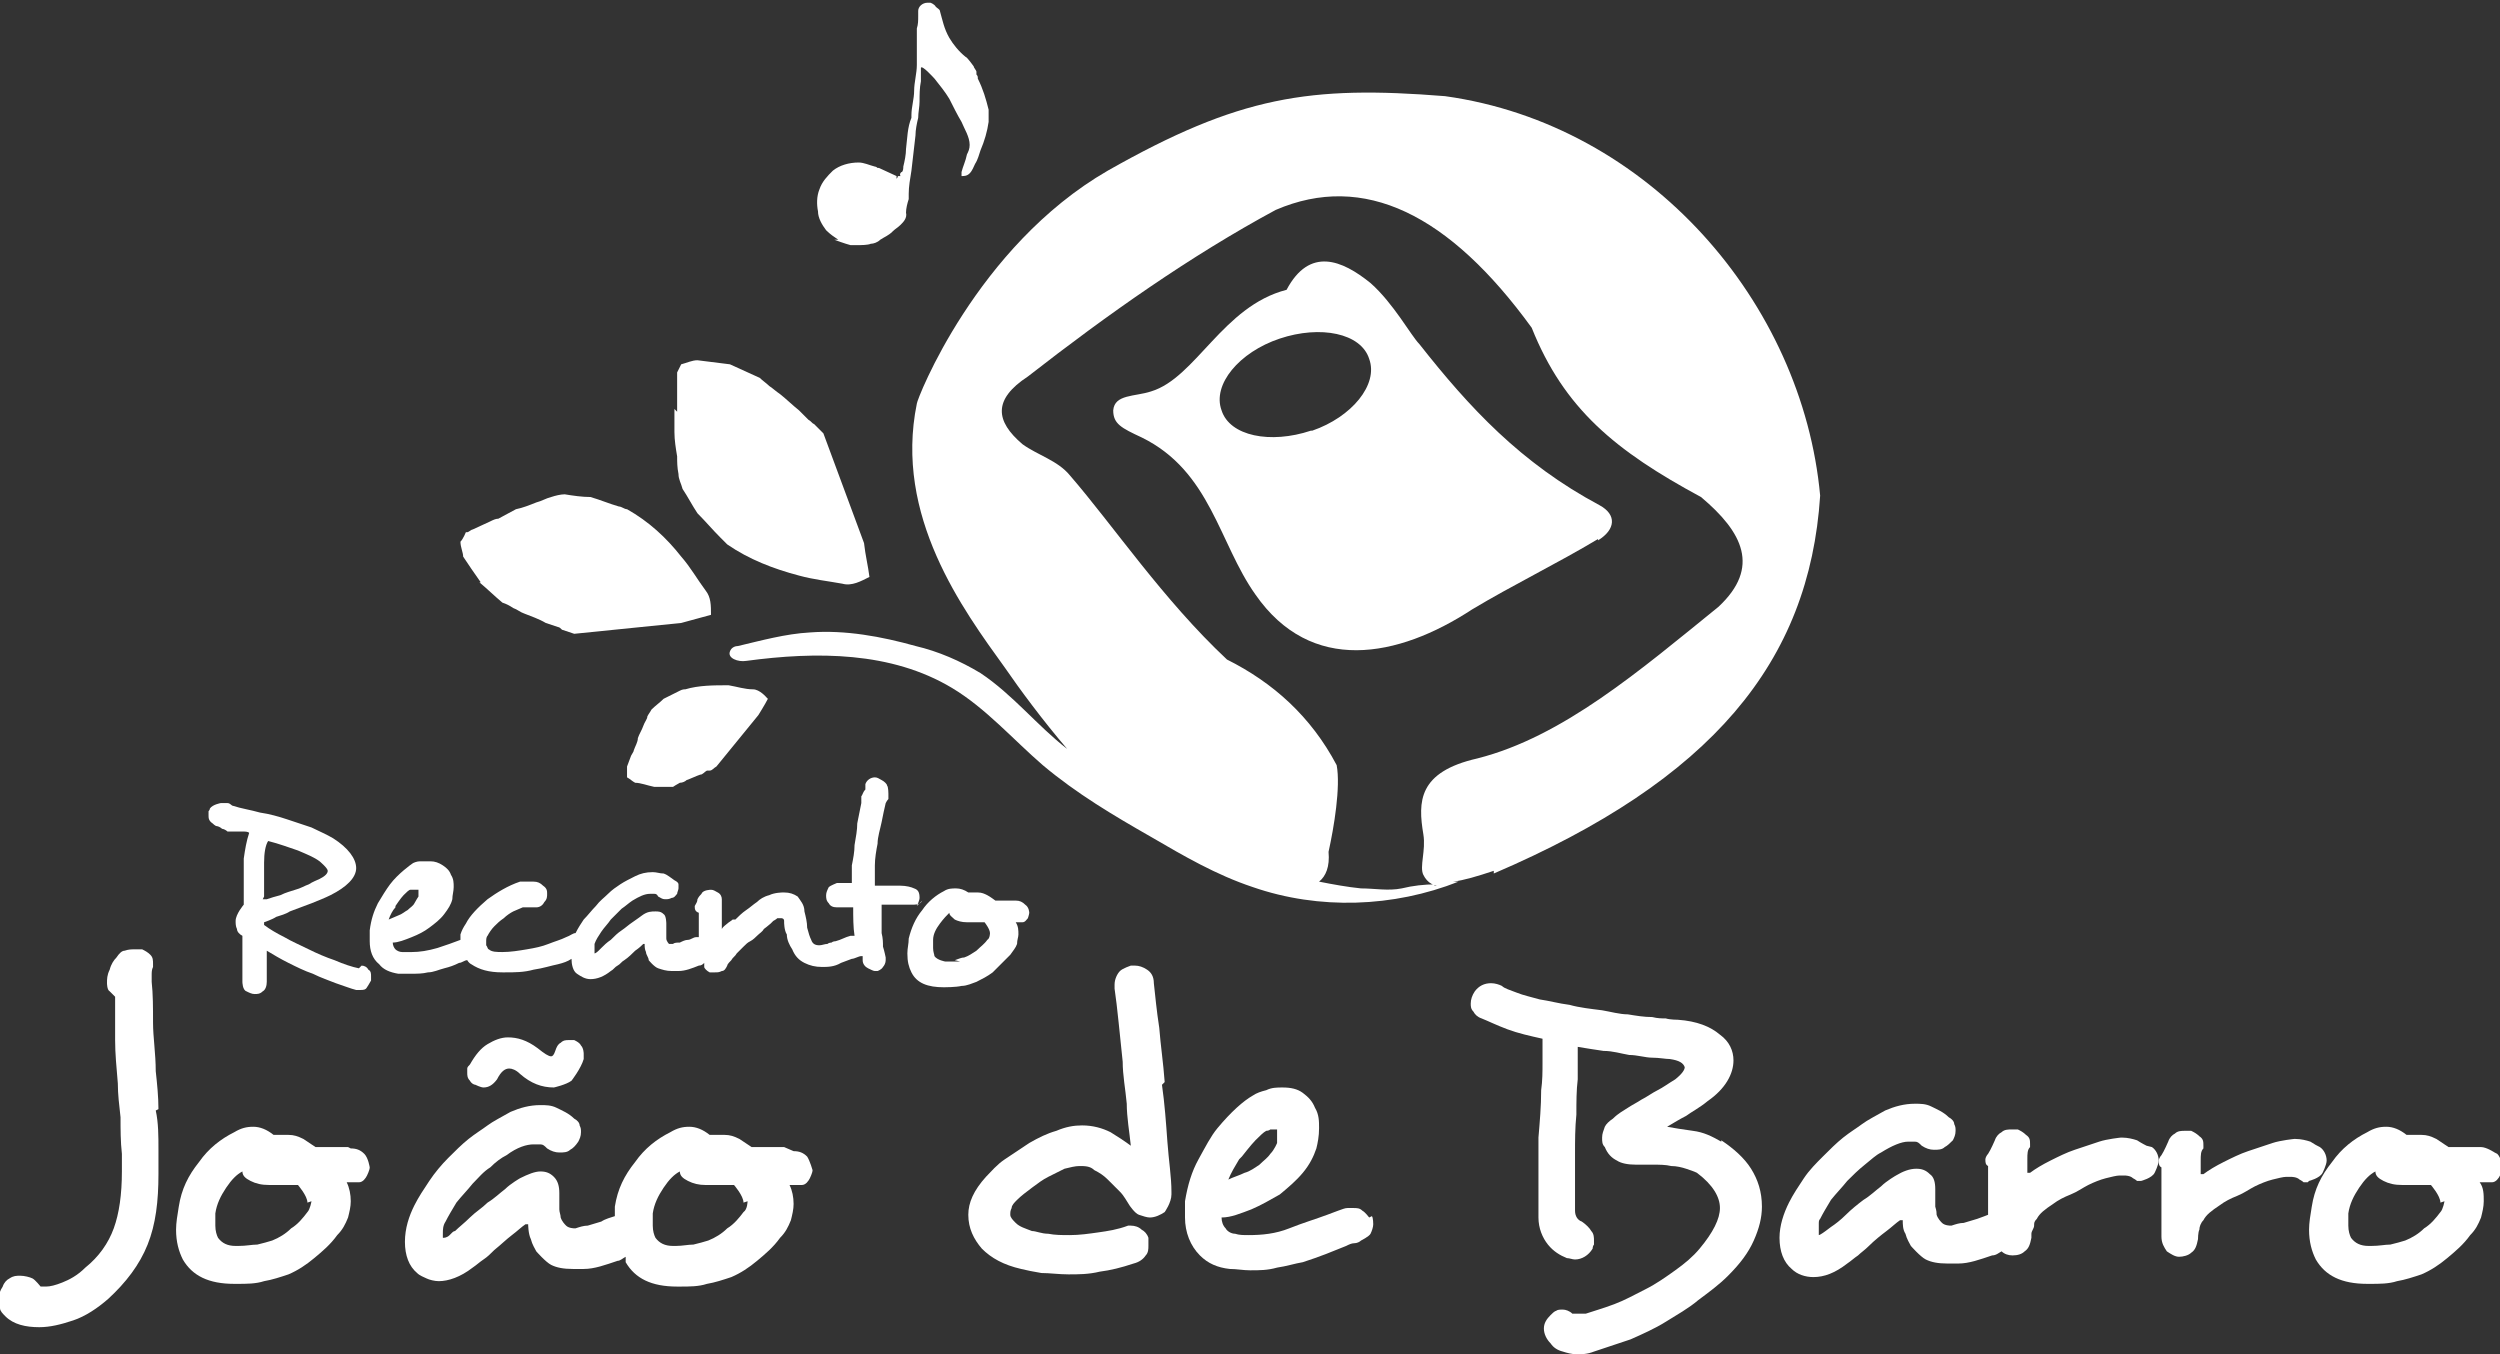 <?xml version="1.0" encoding="UTF-8"?> <svg xmlns="http://www.w3.org/2000/svg" id="Layer_2" data-name="Layer 2" viewBox="0 0 18.46 10"><rect x="0" y="0" width="18.46" height="10" fill="#333333" stroke="none"/><defs><style> .cls-1 { fill: #fff; } </style></defs><g id="Layer_8" data-name="Layer 8"><g id="LOGO_16" data-name="LOGO 16"><g><path class="cls-1" d="M11.8,3.99c.13-.08.14-.19.01-.26h0c-.58-.31-.96-.72-1.33-1.19-.06-.06-.19-.3-.36-.45-.21-.17-.45-.27-.62.05-.47.12-.67.65-1,.75-.12.04-.27.02-.28.14,0,.1.06.13.21.2.51.25.57.78.84,1.16.41.59,1.05.47,1.6.11.3-.18.63-.34.93-.52ZM9.68,3.18h0c-.3.1-.6.04-.66-.15-.07-.19.13-.43.43-.53s.6-.04.66.15c.07.19-.13.43-.42.53Z"></path><path class="cls-1" d="M2.57,8.47h-.24s-.06-.04-.09-.06c-.04-.02-.07-.03-.11-.03-.02,0-.03,0-.05,0-.02,0-.05,0-.06,0-.05-.04-.1-.06-.15-.06s-.09.01-.14.04h0c-.1.05-.19.12-.26.22-.08.1-.13.2-.15.33-.01.06-.02.12-.02.17,0,.09.02.16.05.22.07.12.19.18.38.18h.02c.07,0,.14,0,.2-.02.06-.01.12-.03.18-.05.07-.03.13-.07.19-.12.06-.05.12-.1.17-.17.04-.04.06-.08.08-.13.01-.04.02-.08.02-.12,0-.05-.01-.1-.03-.14.02,0,.03,0,.05,0,.01,0,.03,0,.04,0,.03,0,.05-.03.06-.05h0s.02-.04.02-.06h0s-.01-.07-.04-.1c-.03-.03-.06-.04-.1-.04ZM2.3,8.87s-.01.06-.03.08c-.03.04-.07.09-.12.12-.04.04-.09.07-.14.09-.03.01-.07.02-.11.03-.04,0-.08.01-.14.01h-.02c-.06,0-.1-.02-.13-.06-.01-.02-.02-.05-.02-.09,0-.02,0-.05,0-.09.01-.07.04-.13.08-.19.04-.06.08-.1.12-.12h0s0,0,0,0c0,0,0,0,0,0,0,.03.02.05.06.07.04.02.08.03.14.03h.21s.07.08.07.13h0Z"></path><path class="cls-1" d="M2.65,7.15c-.05-.01-.11-.03-.18-.06-.06-.02-.13-.05-.19-.08s-.13-.06-.18-.09c-.06-.03-.11-.06-.15-.09v-.02s.06-.02.09-.04c.03-.01.07-.02.1-.04.05-.02.11-.04.16-.06.05-.02.1-.04.14-.06.12-.06.19-.13.19-.2s-.06-.15-.17-.22c-.05-.03-.1-.05-.16-.08-.06-.02-.12-.04-.18-.06-.06-.02-.13-.04-.2-.05-.07-.02-.14-.03-.2-.05-.01,0-.02-.02-.04-.02-.01,0-.03,0-.04,0h-.01s-.06.01-.08.04c0,0,0,.01-.01.02,0,0,0,.02,0,.03,0,.02,0,.04.03.06,0,0,.02.02.03.02.01,0,.03.01.04.02.01,0,.03.01.04.02.01,0,.03,0,.04,0,0,0,.01,0,.02,0,0,0,0,0,0,0,0,0,0,0,0,0h0s.03,0,.05,0c.02,0,.04,0,.05.01-.02.06-.03.12-.04.19,0,.07,0,.14,0,.21v.13s-.06.07-.06.12c0,.02,0,.04.01.06,0,.02.02.04.04.05,0,.03,0,.07,0,.11,0,.04,0,.08,0,.11,0,.02,0,.04,0,.06,0,.02,0,.04,0,.06h0s0,.06.03.07c.02.01.04.02.06.02.02,0,.04,0,.06-.02.02-.01.03-.04.03-.07,0-.01,0-.03,0-.05,0-.02,0-.04,0-.06,0-.02,0-.04,0-.06,0-.02,0-.04,0-.06.05.03.1.06.16.09.06.03.12.06.18.08.06.03.12.05.17.07.06.02.11.04.15.05,0,0,.02,0,.03,0,.02,0,.04,0,.05-.02h0s.02-.03.03-.05c0,0,0-.01,0-.02,0,0,0,0,0-.01,0-.02,0-.04-.02-.05-.01-.02-.03-.03-.05-.03ZM1.95,6.62s0,0,0,0c0-.09,0-.17,0-.25,0-.07.01-.13.03-.16.08.02.16.05.22.07.07.03.12.05.16.08h0s.06.05.06.07-.02.04-.06.06c-.02.01-.05.02-.08.04-.03.01-.06.03-.1.04-.03.01-.07.02-.11.04-.04.01-.07.02-.1.03,0,0-.01,0-.02,0,0,0,0,0-.01,0,0,0,0,0,0,0Z"></path><path class="cls-1" d="M3.54,4.3c.06.05.11.1.17.15.03.01.05.02.08.04.03.01.05.03.08.04.05.02.11.04.16.07.03.01.06.02.09.03.01,0,.02.01.03.02.03.01.06.02.09.03l.79-.08c.07-.02.15-.04.22-.06,0-.07,0-.13-.04-.18-.06-.08-.11-.17-.18-.25-.11-.14-.24-.26-.4-.35-.02,0-.04-.02-.06-.02-.07-.02-.14-.05-.21-.07-.06,0-.13-.01-.19-.02-.03,0-.07.01-.1.02-.04.01-.07.03-.11.04-.05.02-.1.04-.15.05-.04.02-.09.05-.13.07-.02,0-.04.01-.06.02-.04.02-.09.04-.13.06-.01,0-.03.02-.04.02h-.01s-.02.05-.04.07c0,.04.02.08.02.11.04.06.08.12.13.19Z"></path><path class="cls-1" d="M1.17,8.19c0-.09-.01-.19-.02-.28,0-.13-.02-.25-.02-.36,0-.11,0-.21-.01-.3,0-.01,0-.03,0-.05,0-.02,0-.04.01-.06,0,0,0,0,0-.01,0,0,0,0,0-.01,0-.03,0-.05-.02-.07-.02-.02-.04-.03-.06-.04h0s-.02,0-.03,0c0,0-.02,0-.03,0-.02,0-.04,0-.07.01-.02,0-.04.02-.06.05-.02.02-.04.05-.05.09-.02.04-.02.07-.02.1h0s0,.05.02.06c.01.01.02.02.04.04v.06c0,.08,0,.17,0,.26,0,.1.01.2.02.32,0,.08.01.16.02.25,0,.09,0,.18.01.27,0,.03,0,.05,0,.07v.06c0,.17-.02.31-.06.42-.04.11-.11.21-.21.29-.06.06-.12.09-.17.11-.05.02-.09.03-.12.03h-.04s-.04-.05-.06-.06-.06-.02-.09-.02c-.03,0-.05,0-.08.02-.02.01-.04.03-.05.06-.02.03-.03.06-.03.09,0,.02,0,.04.01.07,0,.02.02.04.04.06.06.06.15.08.25.08.08,0,.16-.02.25-.05.09-.03.18-.09.26-.16.13-.12.23-.25.29-.4.06-.15.08-.32.08-.52v-.09s0-.06,0-.09c0-.1,0-.2-.02-.29Z"></path><path class="cls-1" d="M6.16,1.77s.08.03.12.04h.07s.06,0,.08-.01c.02,0,.05-.01.07-.03.03-.02.06-.03.09-.06.02-.02.04-.03.06-.05.02-.02.05-.05.04-.09,0-.03.01-.07.02-.1,0-.01,0-.02,0-.04,0-.05.01-.11.02-.17.01-.09.02-.17.03-.26,0-.04.01-.09.02-.13,0-.04.01-.08.01-.12,0-.05,0-.1.01-.15,0-.01,0-.02,0-.04,0-.01,0-.02,0-.03,0,0,0-.02,0-.03.01-.02.09.07.1.08.04.05.08.1.11.15.03.06.06.12.09.17.02.05.06.11.06.17,0,.03-.01.05-.02.07-.01.05-.03.09-.04.13,0,0,0,.02,0,.03,0,0,0,0,0,0,.02,0,.04,0,.06-.02.02-.02.03-.05.04-.07.02-.03.03-.07.04-.1.03-.07.05-.14.06-.21h0s0,0,0,0c0-.03,0-.06,0-.09-.02-.08-.04-.15-.08-.23,0,0,0,0,0-.01,0,0,0,0,0,0,0,0,0-.01-.01-.02,0,0,0,0,0,0h0s0,0,0-.01c0,0,0,0,0,0h0s0,0,0-.01h0s0,0,0,0c0-.01-.02-.03-.02-.04,0,0,0,0,0,0,0,0,0,0,0,0,0,0-.05-.07-.06-.07-.05-.04-.09-.09-.12-.14-.04-.07-.05-.13-.07-.2,0-.01-.02-.02-.03-.03-.01-.02-.04-.03-.04-.03,0,0-.01,0-.02,0-.04,0-.07.03-.07.06,0,.01,0,.03,0,.04,0,.03,0,.06-.01.09,0,0,0,.01,0,.02,0,.02,0,.05,0,.07,0,.01,0,.03,0,.04,0,.02,0,.04,0,.07,0,.02,0,.03,0,.05h0s0,.02,0,.02c0,.06-.02.13-.02.19,0,.06-.02.12-.02.18,0,0,0,.02,0,.02-.03.07-.03.15-.04.23,0,.04-.01.09-.02.13,0,.01,0,.03-.01.04,0,0,0,0,0,0-.01,0-.02.02-.01.03,0,0-.01,0-.02,0,0,0,0,0,0,0,0,0,0,.01-.01.02,0,0,0-.01,0-.02l-.13-.06s-.01,0-.01,0c0,0-.01-.01-.02-.01-.04-.01-.08-.03-.12-.03-.07,0-.14.02-.19.06-.04.04-.08.08-.1.14-.02.05-.02.11-.01.16,0,.05.03.1.06.14.03.03.06.05.09.07Z"></path><path class="cls-1" d="M4.98,3.02c0,.05,0,.11,0,.17,0,.06.01.12.02.18,0,.04,0,.08.01.13,0,.04.02.07.03.11.04.06.07.12.11.18.06.06.11.12.17.18.02.02.03.03.05.05.16.11.34.18.53.23.11.03.21.04.32.06.07.02.14-.02.2-.05-.01-.08-.03-.16-.04-.25l-.3-.81h0s-.05-.05-.07-.07c-.01,0-.02-.02-.04-.03-.02-.02-.05-.05-.07-.07-.05-.04-.09-.08-.14-.12-.03-.02-.05-.04-.08-.06-.02-.02-.05-.04-.07-.06l-.22-.1c-.08-.01-.16-.02-.24-.03-.04,0-.08.02-.12.03-.01.02-.02.04-.03.06,0,0,0,.01,0,.02,0,.02,0,.03,0,.05,0,.05,0,.1,0,.15,0,.02,0,.05,0,.07Z"></path><path class="cls-1" d="M5.79,8.47h-.24s-.06-.04-.09-.06c-.04-.02-.07-.03-.11-.03-.02,0-.03,0-.05,0-.02,0-.05,0-.06,0-.05-.04-.1-.06-.15-.06s-.09.01-.14.04h0c-.1.05-.19.12-.26.22-.08.1-.13.2-.15.33,0,.02,0,.04,0,.07,0,0,0,0,0,0-.03.01-.07.02-.1.04-.03.01-.07.02-.1.03-.03,0-.06.01-.09.02h-.01s-.04,0-.06-.02c-.01-.01-.03-.03-.04-.06,0-.02-.01-.04-.01-.06,0-.02,0-.05,0-.07v-.05c0-.05-.01-.09-.04-.12-.03-.03-.06-.04-.1-.04s-.09.02-.15.05h0s-.07.04-.11.08c-.04.03-.08.07-.13.1-.04.04-.09.07-.13.11-.04.04-.08.07-.11.1,0,0-.01,0-.02.01,0,0-.01.01-.02.02-.02.02-.04.02-.05.02,0,0,0,0,0,0,0,0,0-.01,0-.03,0-.03,0-.06.02-.09.02-.04.05-.09.08-.14.04-.05.08-.09.12-.14.04-.04.08-.09.13-.12.04-.04.08-.07.12-.09.08-.06.15-.08.2-.08.02,0,.04,0,.05,0,.02,0,.03.01.05.03.03.02.06.03.09.03.03,0,.06,0,.08-.02.02-.01.04-.03.06-.06.01-.02.02-.04.02-.07,0-.02,0-.03-.01-.05,0-.02-.02-.04-.04-.05-.04-.04-.09-.06-.13-.08-.04-.02-.08-.02-.12-.02-.08,0-.15.02-.22.05-.07.04-.13.07-.17.1-.04.03-.09.06-.14.1-.05.04-.1.09-.15.14-.05.05-.1.11-.14.17-.04.06-.08.12-.11.18-.04.08-.07.17-.07.27,0,.1.03.18.09.23.02.02.05.03.07.04s.06.02.09.02c.07,0,.16-.03.25-.1.03-.02.05-.04.08-.06.03-.02.05-.04.08-.07.05-.04.09-.08.13-.11.04-.03.07-.06.1-.08,0,0,.01,0,.02,0h0s0,.07.02.11c.01.04.03.07.04.09h0s.07.08.11.1c.04.02.09.03.16.03h.04s.03,0,.04,0c.08,0,.16-.03.25-.06.02,0,.04-.02.06-.03,0,.01,0,.03,0,.04.07.12.19.18.38.18h.02c.07,0,.14,0,.2-.02.06-.01.12-.03.18-.05.07-.03.13-.07.19-.12.06-.05.12-.1.17-.17.04-.04.06-.08.08-.13.01-.04.02-.08.02-.12,0-.05-.01-.1-.03-.14.02,0,.03,0,.05,0,.01,0,.03,0,.04,0,.03,0,.05-.03.06-.05h0s.02-.04.02-.06h0s-.02-.07-.04-.1c-.03-.03-.06-.04-.1-.04ZM5.52,8.87s0,.06-.03.08c-.03.04-.07.09-.12.12-.04.04-.09.07-.14.09-.03.01-.07.02-.11.03-.04,0-.08.01-.13.01h-.02c-.06,0-.1-.02-.13-.06-.01-.02-.02-.05-.02-.09,0-.02,0-.05,0-.09.01-.07.04-.13.08-.19.04-.06.08-.1.12-.12h0s0,0,0,0c0,0,0,0,0,0,0,.03.02.05.06.07.04.02.08.03.13.03h.21s.07.08.07.13h0Z"></path><path class="cls-1" d="M5.66,5.15s-.05-.06-.1-.06c-.06,0-.12-.02-.18-.03-.11,0-.22,0-.32.03-.01,0-.02,0-.04.01-.04.02-.08.04-.12.06-.03.03-.06.05-.09.08-.01.02-.02.03-.03.05,0,.02-.02.04-.03.07-.01.03-.03.06-.04.09,0,.03-.02.06-.03.09,0,.01-.01.02-.02.04-.01.03-.02.05-.03.08,0,0,0,.02,0,.03h0s0,.04,0,.05c.02.01.04.03.06.04.04,0,.09.02.14.03h.14s.03-.02.05-.03c.02,0,.04-.01.05-.02.03-.01.07-.03.1-.04.02,0,.03-.02.05-.03,0,0,.02,0,.02,0,.02,0,.03-.02.05-.03h0l.31-.38s.05-.08.07-.12Z"></path><path class="cls-1" d="M18.42,8.51s-.06-.04-.1-.04h-.24s-.06-.04-.09-.06c-.04-.02-.07-.03-.11-.03-.02,0-.03,0-.05,0-.02,0-.05,0-.06,0-.05-.04-.1-.06-.15-.06s-.09.01-.14.04h0c-.1.05-.19.12-.26.22-.08.1-.13.2-.15.33-.01.06-.02.12-.02.17,0,.09.02.16.05.22.07.12.19.18.38.18h.02c.07,0,.14,0,.2-.02.06-.01.12-.03.18-.05.07-.03.13-.07.19-.12.06-.05.12-.1.17-.17.04-.04.06-.08.08-.13.01-.04.02-.08.02-.12,0-.05,0-.1-.03-.14.02,0,.03,0,.05,0,.01,0,.03,0,.04,0,.03,0,.05-.03.06-.05h0s.02-.04.02-.06h0s-.01-.07-.04-.1ZM18.05,8.87s-.01.06-.03.08c-.03.04-.07.09-.12.12-.04.04-.09.07-.14.09-.03.01-.07.02-.11.03-.04,0-.08.01-.14.01h-.02c-.06,0-.1-.02-.13-.06-.01-.02-.02-.05-.02-.09,0-.02,0-.05,0-.09.01-.07.04-.13.08-.19s.08-.1.12-.12h0s0,0,0,0c0,0,0,0,0,0,0,.03.02.05.06.07.04.02.08.03.14.03h.21s.07.08.07.13h0Z"></path><path class="cls-1" d="M4.31,7.78s0-.04-.02-.06c-.01-.02-.03-.03-.05-.04,0,0-.02,0-.02,0,0,0-.01,0-.02,0-.02,0-.04,0-.06.02-.02.01-.03.03-.04.06-.01.03-.02.04-.03.04-.02,0-.05-.02-.1-.06-.08-.06-.15-.08-.22-.08-.05,0-.1.02-.15.05-.05.03-.09.08-.13.15-.01.01-.02.02-.02.03,0,.01,0,.02,0,.03,0,.02,0,.04.02.06.01.02.03.03.04.03h0s.04.02.06.02c.04,0,.07-.02.1-.06.03-.06.06-.08.09-.08.02,0,.05.01.08.04.08.07.16.1.25.1h0s.09-.02.13-.05h0s.07-.09.09-.16h0s0-.02,0-.02h0Z"></path><path class="cls-1" d="M12.71,8.43c-.07-.04-.13-.07-.21-.08-.07-.01-.14-.02-.19-.03.05-.03.1-.06.14-.08.04-.03.1-.06.16-.11.13-.09.19-.2.19-.3,0-.07-.03-.14-.1-.19-.07-.06-.17-.1-.31-.11h0s-.06,0-.09-.01c-.03,0-.06,0-.1-.01-.06,0-.12-.01-.18-.02-.06,0-.13-.02-.19-.03-.08-.01-.17-.02-.24-.04-.08-.01-.15-.03-.22-.04-.07-.02-.12-.03-.17-.05-.05-.02-.09-.03-.11-.05-.02-.01-.05-.02-.08-.02-.05,0-.09.02-.12.06-.02.03-.03.06-.03.09,0,.02,0,.04.02.06.01.02.03.04.06.05.05.02.11.05.19.08.08.03.17.05.26.07,0,.06,0,.11,0,.18,0,.06,0,.13-.01.2,0,.12-.01.23-.02.35,0,.12,0,.23,0,.34,0,.05,0,.09,0,.13,0,.04,0,.08,0,.12,0,.08.03.15.07.2.04.05.09.08.14.1.02,0,.04.01.06.01.05,0,.1-.03.13-.08,0,0,0-.02.01-.03,0,0,0-.02,0-.03,0-.02,0-.05-.02-.07-.01-.02-.04-.05-.07-.07-.03-.01-.05-.04-.05-.08,0-.02,0-.05,0-.07v-.08c0-.09,0-.18,0-.27,0-.1,0-.19.01-.29,0-.09,0-.18.01-.26,0-.09,0-.17,0-.24.06.01.12.02.19.03.07,0,.13.02.19.03.06,0,.12.02.17.02.05,0,.1.01.13.01.07.01.1.03.11.06,0,0,0,0,0,0,0,.02-.02.05-.07.09-.05.03-.09.06-.13.08-.04.02-.08.05-.12.07-.03.02-.07.04-.1.06-.03.02-.07.04-.11.08-.03.02-.05.04-.06.06-.01.03-.02.05-.02.08s0,.05.02.07c.02.05.05.08.09.1.03.02.08.03.14.03.04,0,.09,0,.13,0,.04,0,.09,0,.13.01.04,0,.08.01.11.02.03.01.06.02.08.03.12.09.17.18.17.26s-.05.18-.15.3c-.05.06-.11.11-.18.16-.07.05-.14.1-.22.14-.08.04-.15.08-.23.11-.08.03-.15.05-.21.07-.01,0-.02,0-.04,0-.01,0-.02,0-.03,0-.02,0-.03,0-.03,0-.02-.02-.05-.03-.07-.03-.02,0-.04,0-.05.01-.01,0-.03.02-.04.03-.03.03-.05.06-.05.1s.02.08.05.11c.02.03.05.05.09.06.03.01.07.02.1.02.04,0,.08,0,.13-.02.09-.03.18-.06.27-.09.09-.04.18-.08.26-.13.08-.05.17-.1.24-.16.08-.06.15-.11.22-.18.09-.09.15-.17.19-.26h0c.04-.09.06-.17.06-.25h0c0-.11-.03-.2-.08-.28s-.13-.15-.22-.21Z"></path><path class="cls-1" d="M8.6,7.99c-.01-.14-.03-.27-.04-.4-.02-.13-.03-.24-.04-.33,0-.05-.02-.08-.05-.1-.03-.02-.06-.03-.09-.03h-.01s-.01,0-.02,0h0s-.06.02-.08.04-.04.06-.04.1h0s0,.02,0,.03h0c.01.07.02.15.03.25.01.09.02.19.03.29,0,.1.02.2.03.31,0,.1.02.21.03.31-.04-.03-.1-.07-.15-.1-.06-.03-.13-.05-.21-.05-.06,0-.12.01-.19.04-.07.02-.13.05-.2.09-.06.04-.12.08-.18.12-.06.04-.1.09-.14.13-.09.1-.13.19-.13.28h0c0,.1.04.18.1.25.07.07.16.12.29.15.04.01.09.02.15.03.06,0,.13.01.2.01s.15,0,.23-.02c.08-.01.16-.03.25-.06.04-.01.07-.03.09-.06.02-.02.02-.05.02-.07,0-.02,0-.04,0-.06-.01-.03-.03-.05-.05-.06-.02-.02-.05-.03-.08-.03h-.02c-.08.03-.15.04-.22.05-.07.01-.14.02-.21.02-.06,0-.11,0-.16-.01-.05,0-.09-.02-.12-.02-.05-.02-.09-.03-.12-.06-.02-.02-.04-.04-.04-.06,0-.02,0-.03.01-.05,0-.02.02-.04.04-.06.03-.03.07-.06.11-.09.04-.03.08-.06.12-.08.04-.02.08-.04.12-.06.04-.01.08-.02.11-.02.04,0,.08,0,.11.03.04.02.07.04.1.07.03.03.06.06.09.09.03.03.05.07.07.1h0s.04.06.07.07c.03.01.06.02.08.02.04,0,.08-.02.11-.04h0s.05-.07.05-.13v-.02c0-.11-.02-.23-.03-.37-.01-.14-.02-.28-.04-.42Z"></path><path class="cls-1" d="M11.03,6.45c1.61-.69,2.33-1.56,2.41-2.79-.13-1.42-1.26-2.74-2.77-2.95-1-.08-1.52,0-2.49.55-.97.56-1.41,1.69-1.41,1.72h0c-.17.83.34,1.52.65,1.95.11.16.28.39.46.6-.22-.17-.4-.4-.64-.56-.15-.09-.31-.16-.48-.2-.25-.07-.52-.12-.78-.1-.18.01-.36.06-.53.1-.02,0-.05.01-.06.04-.02.05.06.08.12.07.52-.07,1.07-.07,1.52.2.25.15.45.38.67.57.25.21.52.37.8.53.24.14.48.28.75.37.49.17,1.04.15,1.52-.04-.01,0-.03,0-.04,0,.08-.01.18-.04.3-.08ZM10.6,6.53c-.08,0-.17.01-.25.03-.1.02-.2,0-.3,0-.1-.01-.21-.03-.31-.05.05-.04.08-.11.07-.22.04-.18.09-.48.06-.64-.19-.36-.47-.61-.81-.78-.47-.44-.84-.99-1.16-1.36-.09-.11-.24-.15-.35-.23-.2-.17-.22-.33.04-.5.59-.46,1.2-.89,1.83-1.23.65-.28,1.28.03,1.89.87.24.6.62.91,1.25,1.25.31.26.44.52.13.81-.58.47-1.15.96-1.78,1.12-.44.1-.44.32-.4.56.02.12-.03.24,0,.3.03.06.08.09.15.08-.02,0-.05,0-.07,0h0Z"></path><path class="cls-1" d="M10.11,8.99h0s-.03-.04-.05-.05c-.02-.02-.04-.02-.07-.02-.01,0-.02,0-.02,0,0,0-.01,0-.02,0-.02,0-.04.01-.07.02-.03.01-.05.02-.08.03-.08.03-.18.06-.28.1s-.2.05-.3.05c-.04,0-.07,0-.1-.01-.03,0-.06-.02-.07-.04-.02-.02-.03-.05-.03-.08.07,0,.14-.03.22-.06.07-.03.14-.07.21-.11.06-.05.12-.1.17-.16.05-.06.08-.12.1-.18.01-.04.02-.09.02-.15,0-.05,0-.1-.03-.15-.02-.05-.05-.08-.09-.11-.04-.03-.09-.04-.15-.04-.04,0-.08,0-.12.02-.04.01-.07.02-.1.04h0c-.07.04-.16.12-.26.24-.05.06-.09.14-.14.23-.05.09-.08.19-.1.31,0,.02,0,.04,0,.06,0,.02,0,.04,0,.06,0,.11.04.21.11.28.06.06.13.09.22.1.05,0,.1.01.15.01.07,0,.13,0,.2-.02.07-.01.13-.03.19-.04.06-.02.12-.04.17-.06.05-.02.1-.04.15-.06.02-.01.04-.02.06-.02.02,0,.04-.01.05-.02h0s.06-.03.07-.05c.01-.02.02-.05.02-.07h0s0-.05-.01-.06ZM9.17,8.54s.07-.09.1-.12c.03-.03.06-.06.08-.07h0s.02,0,.03-.01c.01,0,.02,0,.03,0,.01,0,.02,0,.02,0,0,0,0,0,0,.02,0,0,0,.01,0,.02,0,.01,0,.03,0,.06h0s-.02.05-.05.08c-.02.03-.05.05-.08.08-.03.02-.07.05-.11.06-.04.02-.08.03-.12.05.02-.05.05-.1.08-.15Z"></path><path class="cls-1" d="M7.35,7.16s.07-.07.11-.11c.02-.03.04-.05.05-.08,0-.03.01-.05.01-.07,0-.03,0-.06-.02-.09.01,0,.02,0,.03,0,0,0,.02,0,.02,0,.02,0,.03-.02.04-.03h0s.01-.03.01-.04h0s0-.04-.03-.06c-.02-.02-.04-.03-.07-.03h-.15s-.04-.03-.06-.04c-.02-.01-.04-.02-.07-.02-.01,0-.02,0-.03,0-.02,0-.03,0-.04,0-.03-.02-.06-.03-.09-.03s-.06,0-.09.02h0c-.06.03-.12.08-.16.14-.05.06-.08.13-.1.21,0,.04-.01.07-.01.11,0,.06.01.1.03.14.04.08.12.11.24.11h0s.09,0,.13-.01c.04,0,.08-.02.11-.03.04-.02.08-.04.12-.07ZM7.09,7.1s-.05,0-.09,0h-.02s-.06-.01-.08-.04c0-.01-.01-.03-.01-.06,0-.01,0-.03,0-.06,0-.04.02-.08.05-.12.03-.04.05-.06.07-.08h0s0,0,0,0c0,0,0,0,0,0,0,.02.02.03.04.05.02.01.05.02.09.02h.13s.04.05.04.08h0s0,.04-.02.05c-.02.03-.05.05-.08.08-.03.02-.06.04-.09.05-.02,0-.04.01-.07.02Z"></path><path class="cls-1" d="M15.85,8.46s-.04-.02-.07-.04c-.03-.01-.07-.02-.11-.02h-.01s-.1.01-.16.03c-.06.02-.12.04-.18.06-.06.02-.12.05-.18.08-.06.03-.11.06-.15.09,0,0-.01,0-.02,0,0,0,0,0,0,0,0,0,0,0,0,0,0-.03,0-.06,0-.1,0-.04,0-.07.02-.09,0,0,0,0,0-.01,0,0,0,0,0-.01,0-.03,0-.05-.03-.07-.02-.02-.04-.03-.06-.04-.01,0-.02,0-.03,0-.01,0-.02,0-.02,0-.02,0-.05,0-.07.02-.02.01-.04.03-.05.06h0s-.03.07-.05.1c-.01.01-.02.03-.02.04,0,.02,0,.04.02.05,0,.03,0,.07,0,.11,0,.04,0,.09,0,.13v.12s-.05.02-.08.03c-.03.01-.07.02-.1.03-.03,0-.06.01-.09.02h-.01s-.04,0-.06-.02c-.01-.01-.03-.03-.04-.06,0-.01,0-.03-.01-.06,0-.02,0-.05,0-.08v-.05c0-.05-.01-.09-.04-.11-.03-.03-.06-.04-.1-.04-.05,0-.1.02-.15.05h0s-.07.04-.11.08c-.04.03-.08.07-.13.1-.04.03-.09.07-.13.11-.04.04-.08.07-.11.09l-.04.03s-.04.03-.05.03c0,0,0,0,0,0,0,0,0-.01,0-.03s0-.03,0-.05c0-.02,0-.03.01-.04.02-.04.05-.09.08-.14.04-.05.08-.09.12-.14.04-.04.08-.08.13-.12s.08-.07.12-.09c.08-.05.15-.08.2-.08.02,0,.04,0,.05,0,.02,0,.03.01.05.03.03.02.06.03.09.03.03,0,.06,0,.08-.02.02-.01.04-.03.06-.05.01-.02.02-.04.02-.07,0-.02,0-.03-.01-.05,0-.02-.02-.04-.04-.05-.04-.04-.09-.06-.13-.08-.04-.02-.08-.02-.12-.02-.08,0-.15.02-.22.05-.07.04-.13.07-.17.1-.04.03-.09.06-.14.1-.05.04-.1.09-.15.14-.05.05-.1.1-.14.16-.04.06-.08.12-.11.18-.04.08-.07.17-.07.26,0,.1.03.18.09.23.04.04.1.06.16.06.08,0,.16-.03.25-.1.03-.02.05-.04.08-.06.02-.02.05-.04.08-.07.04-.04.09-.08.13-.11.04-.03.07-.06.1-.08,0,0,.01,0,.02,0,0,.03,0,.07.02.1.01.04.03.07.04.09h0s.07.08.11.1c.04.02.09.03.16.03h.04s.03,0,.04,0c.08,0,.16-.03.25-.06.03,0,.05-.02.07-.03.02.02.05.03.08.03.04,0,.07-.01.09-.03.03-.02.04-.05.05-.1h0s0-.02,0-.03c0-.02.02-.04.02-.06,0,0,0,0,0,0h0s0,0,0,0c0-.02,0-.03.02-.05.02-.04.06-.07.12-.11.04-.03.08-.05.13-.07.05-.02.09-.05.13-.07.04-.02.09-.04.13-.05.04-.01.08-.02.1-.02,0,0,0,0,.02,0h.02s.04,0,.06.02h0s.02.01.03.02c.01,0,.02,0,.03,0h0s.08-.02.1-.06h0s.03-.06.03-.09c0-.04-.02-.08-.05-.1Z"></path><polygon class="cls-1" points="6.39 5.79 6.39 5.79 6.39 5.79 6.39 5.79"></polygon><path class="cls-1" d="M17.05,8.72s.08-.02.1-.06h0s.03-.06.03-.09c0-.04-.02-.08-.05-.1-.02-.01-.04-.02-.07-.04-.03-.01-.07-.02-.11-.02h-.01s-.1.01-.16.03c-.06.02-.12.04-.18.06-.06.02-.12.05-.18.08-.06.03-.11.06-.15.09,0,0-.01,0-.02,0,0,0,0,0,0,0,0,0,0,0,0,0,0-.03,0-.06,0-.1,0-.04,0-.07.02-.09,0,0,0,0,0-.01,0,0,0,0,0-.01,0-.03,0-.05-.03-.07-.02-.02-.04-.03-.06-.04-.01,0-.02,0-.03,0-.01,0-.02,0-.02,0-.02,0-.05,0-.07.02-.02.01-.04.03-.05.06h0s-.03.07-.05.1c-.01.01-.02.03-.02.04,0,.02,0,.04.02.05,0,.03,0,.07,0,.11,0,.04,0,.09,0,.13v.21s0,.04,0,.06c0,.05.02.08.04.11.03.02.06.04.09.04s.07-.01.09-.03c.03-.02.04-.05.05-.1h0s0-.05.01-.07c0-.02.01-.05.03-.07.02-.04.06-.07.12-.11.04-.03.08-.05.13-.07.05-.02.09-.05.13-.07.04-.02.09-.04.13-.05.04-.01.08-.02.1-.02,0,0,0,0,.02,0h.02s.04,0,.06.02h0s.02.01.03.02c.01,0,.02,0,.03,0h0Z"></path><path class="cls-1" d="M6.77,6.69s.02-.04.02-.06c0-.04-.01-.06-.04-.07-.02-.01-.06-.02-.1-.02-.03,0-.07,0-.1,0-.04,0-.07,0-.09,0,0-.04,0-.09,0-.15,0-.05.01-.11.02-.16,0-.05.02-.11.03-.16s.02-.1.03-.14h0s.01-.02.02-.03c0,0,0-.02,0-.04h0s0-.05-.01-.06c0-.01-.02-.03-.04-.04-.02-.01-.03-.02-.05-.02-.03,0-.06.02-.07.05,0,0,0,0,0,0,0,0,0,.01,0,.01v.02s0,0,0,0c0,0,0,.01,0,.01-.02.02-.02.04-.03.05h0s0,.01,0,.02c0,.01,0,.02,0,.03-.01.05-.02.1-.03.15,0,.05-.01.1-.02.16,0,.05-.01.1-.02.15,0,.05,0,.09,0,.13-.01,0-.02,0-.03,0h-.08s-.05.02-.06.03c-.01.02-.02.04-.02.06s0,.04.02.06c.01.02.03.03.06.03h.12c0,.07,0,.15.01.21-.01,0-.02,0-.03,0-.04.01-.07.03-.11.04h0s-.02,0-.03.01c0,0-.02,0-.03.01-.02,0-.04.01-.06.01-.03,0-.05-.01-.06-.04-.01-.02-.02-.05-.03-.09,0-.04-.01-.08-.02-.12,0-.05-.03-.08-.05-.11-.03-.02-.06-.03-.1-.03h-.01s-.06,0-.1.02c-.04.01-.07.03-.09.05-.03.02-.05.04-.08.06-.03.02-.06.05-.08.07,0,0,0,0-.01,0,0,0,0,0-.01,0-.01.01-.03.02-.04.03-.01.01-.03.02-.04.04v-.09s0-.04,0-.06c0-.02,0-.04,0-.05,0,0,0,0,0-.01,0,0,0,0,0-.01,0-.02-.01-.04-.03-.05s-.03-.02-.05-.02h0s-.06,0-.07.03c-.01.01-.02.02-.03.04,0,.02-.01.03-.02.05,0,.02,0,.04.03.05v.05s0,.03,0,.05c0,.02,0,.03,0,.05v.03s-.01,0-.02,0c-.02,0-.04.02-.06.02-.02,0-.04.01-.06.02-.02,0-.04,0-.05.01h0s-.03,0-.03,0c0,0-.02-.02-.02-.04,0,0,0-.02,0-.03s0-.03,0-.05v-.03s0-.06-.02-.07c-.02-.02-.04-.02-.06-.02-.03,0-.06,0-.1.03h0s-.04.03-.07.05c-.03.02-.05.04-.08.06-.03.02-.05.04-.08.07-.03.02-.05.04-.07.06l-.02.02s-.02.02-.03.02c0,0,0,0,0,0,0,0,0,0,0-.02s0-.02,0-.03c0-.01,0-.02,0-.02.01-.03.03-.06.05-.09.02-.03.05-.06.07-.09.03-.03.05-.05.08-.08.03-.02.05-.04.08-.06.05-.03.09-.05.13-.05.01,0,.02,0,.03,0,.01,0,.02,0,.03.02.02.01.03.02.05.02.02,0,.03,0,.05-.01.02,0,.03-.02.04-.03,0-.01.01-.03.01-.04,0-.01,0-.02,0-.03,0-.01-.01-.02-.03-.03-.03-.02-.05-.04-.08-.05-.03,0-.05-.01-.08-.01-.05,0-.09.01-.13.03-.04.02-.08.04-.11.06-.03.02-.06.04-.09.07-.03.03-.06.05-.09.09-.03.03-.06.07-.09.1-.02.03-.04.06-.06.1-.02,0-.04.02-.07.03-.04.02-.08.03-.13.05-.05.02-.1.03-.16.04-.06.01-.12.02-.18.02-.04,0-.08,0-.1-.02-.01,0-.01-.02-.02-.03,0,0,0-.02,0-.02h0s0,0,0-.01c0-.01,0-.03.01-.04.01-.02.03-.05.05-.07.02-.02.04-.04.07-.06.02-.02.05-.04.07-.05.02-.01.05-.02.07-.03.01,0,.02,0,.03,0,.01,0,.02,0,.03,0,0,0,.01,0,.02,0,0,0,.01,0,.02,0,.03,0,.05-.02.06-.04.02-.02.02-.04.02-.06,0-.02,0-.04-.03-.06-.02-.02-.04-.03-.07-.03,0,0,0,0-.02,0h-.02s-.05,0-.06,0c-.09.03-.17.08-.24.13-.07.06-.13.12-.16.18-.02.03-.03.05-.04.08,0,.01,0,.02,0,.04-.05.02-.11.04-.17.06-.07.02-.13.03-.19.03-.03,0-.05,0-.07,0-.02,0-.04-.01-.05-.02-.01-.01-.02-.03-.02-.05.04,0,.09-.02.14-.04.05-.02.09-.04.13-.07.04-.03.08-.06.11-.1.03-.04.05-.07.06-.11,0-.03.01-.06.01-.09,0-.03,0-.06-.02-.09-.01-.03-.03-.05-.06-.07-.03-.02-.06-.03-.09-.03-.03,0-.05,0-.08,0-.02,0-.05.01-.06.02h0s-.1.07-.16.15c-.03.04-.06.09-.09.14-.03.06-.05.12-.06.2,0,.01,0,.02,0,.04,0,.01,0,.03,0,.04,0,.07.02.13.07.17.03.04.08.06.14.07.03,0,.06,0,.1,0,.04,0,.08,0,.12-.01.04,0,.08-.02.12-.03.04-.01.07-.02.11-.04.02,0,.04-.02.06-.02,0,0,.01.02.03.03.06.04.13.06.23.06h.02c.07,0,.14,0,.21-.02.07-.01.13-.03.18-.04.04-.01.07-.02.1-.04,0,.04.01.09.04.11.03.02.06.04.1.04.05,0,.1-.02.15-.06.02-.01.03-.03.05-.04.02-.01.03-.03.05-.04.03-.02.06-.05.08-.07.03-.02.05-.04.06-.05,0,0,0,0,.01,0,0,.02,0,.04.01.06,0,.02.02.04.02.06h0s.04.05.07.06c.03.01.06.02.1.02h.02s.02,0,.03,0c.05,0,.1-.02.15-.04.02,0,.03-.01.04-.02,0,.01,0,.02,0,.03,0,.01.02.03.04.04,0,0,.01,0,.02,0,0,0,.02,0,.02,0,.02,0,.03,0,.05-.01.02,0,.03-.02.04-.04,0-.01.02-.03.03-.04.01-.02.03-.03.04-.05.02-.02.03-.03.05-.05.02-.02.03-.03.05-.04.02-.01.04-.03.05-.04.02-.02.04-.03.05-.05h0s.04-.03.05-.04c.02-.02.02-.02.02-.02h0s.02-.01.03-.02c0,0,.02,0,.03,0,0,0,0,0,0,0,0,0,.02,0,.02.02,0,0,0,0,0,0,0,0,0,0,0,.01h0s0,.06.02.09c0,.04.02.08.04.11.02.05.05.08.09.1.04.02.08.03.13.03.04,0,.09,0,.14-.03.03-.01.05-.02.08-.03.02,0,.05-.02.07-.02h0s0,0,.01,0c0,0,0,.02,0,.03,0,.03.02.05.04.06.02.01.04.02.05.02h0s0,0,.02,0h0s.03-.01.04-.03c.01-.01.02-.03.02-.05h0s0-.02,0-.02h0s-.01-.05-.02-.08c0-.03,0-.06-.01-.1,0-.03,0-.07,0-.11,0-.04,0-.07,0-.1.03,0,.05,0,.08,0,.03,0,.05,0,.07,0,.02,0,.04,0,.05,0,.02,0,.03,0,.04,0,.03,0,.05-.01.06-.03h0ZM2.92,6.69s.04-.06.06-.08c.02-.02.04-.04.05-.04h0s.01,0,.02,0c0,0,.01,0,.02,0,0,0,.01,0,.02,0,0,0,0,0,0,.01,0,0,0,.01,0,.01h0s0,.02,0,.03h0s-.02.03-.03.05c-.01.02-.03.03-.05.05-.02.01-.04.03-.07.04-.02.01-.05.02-.07.03.01-.03.03-.07.05-.09Z"></path></g></g></g></svg> 